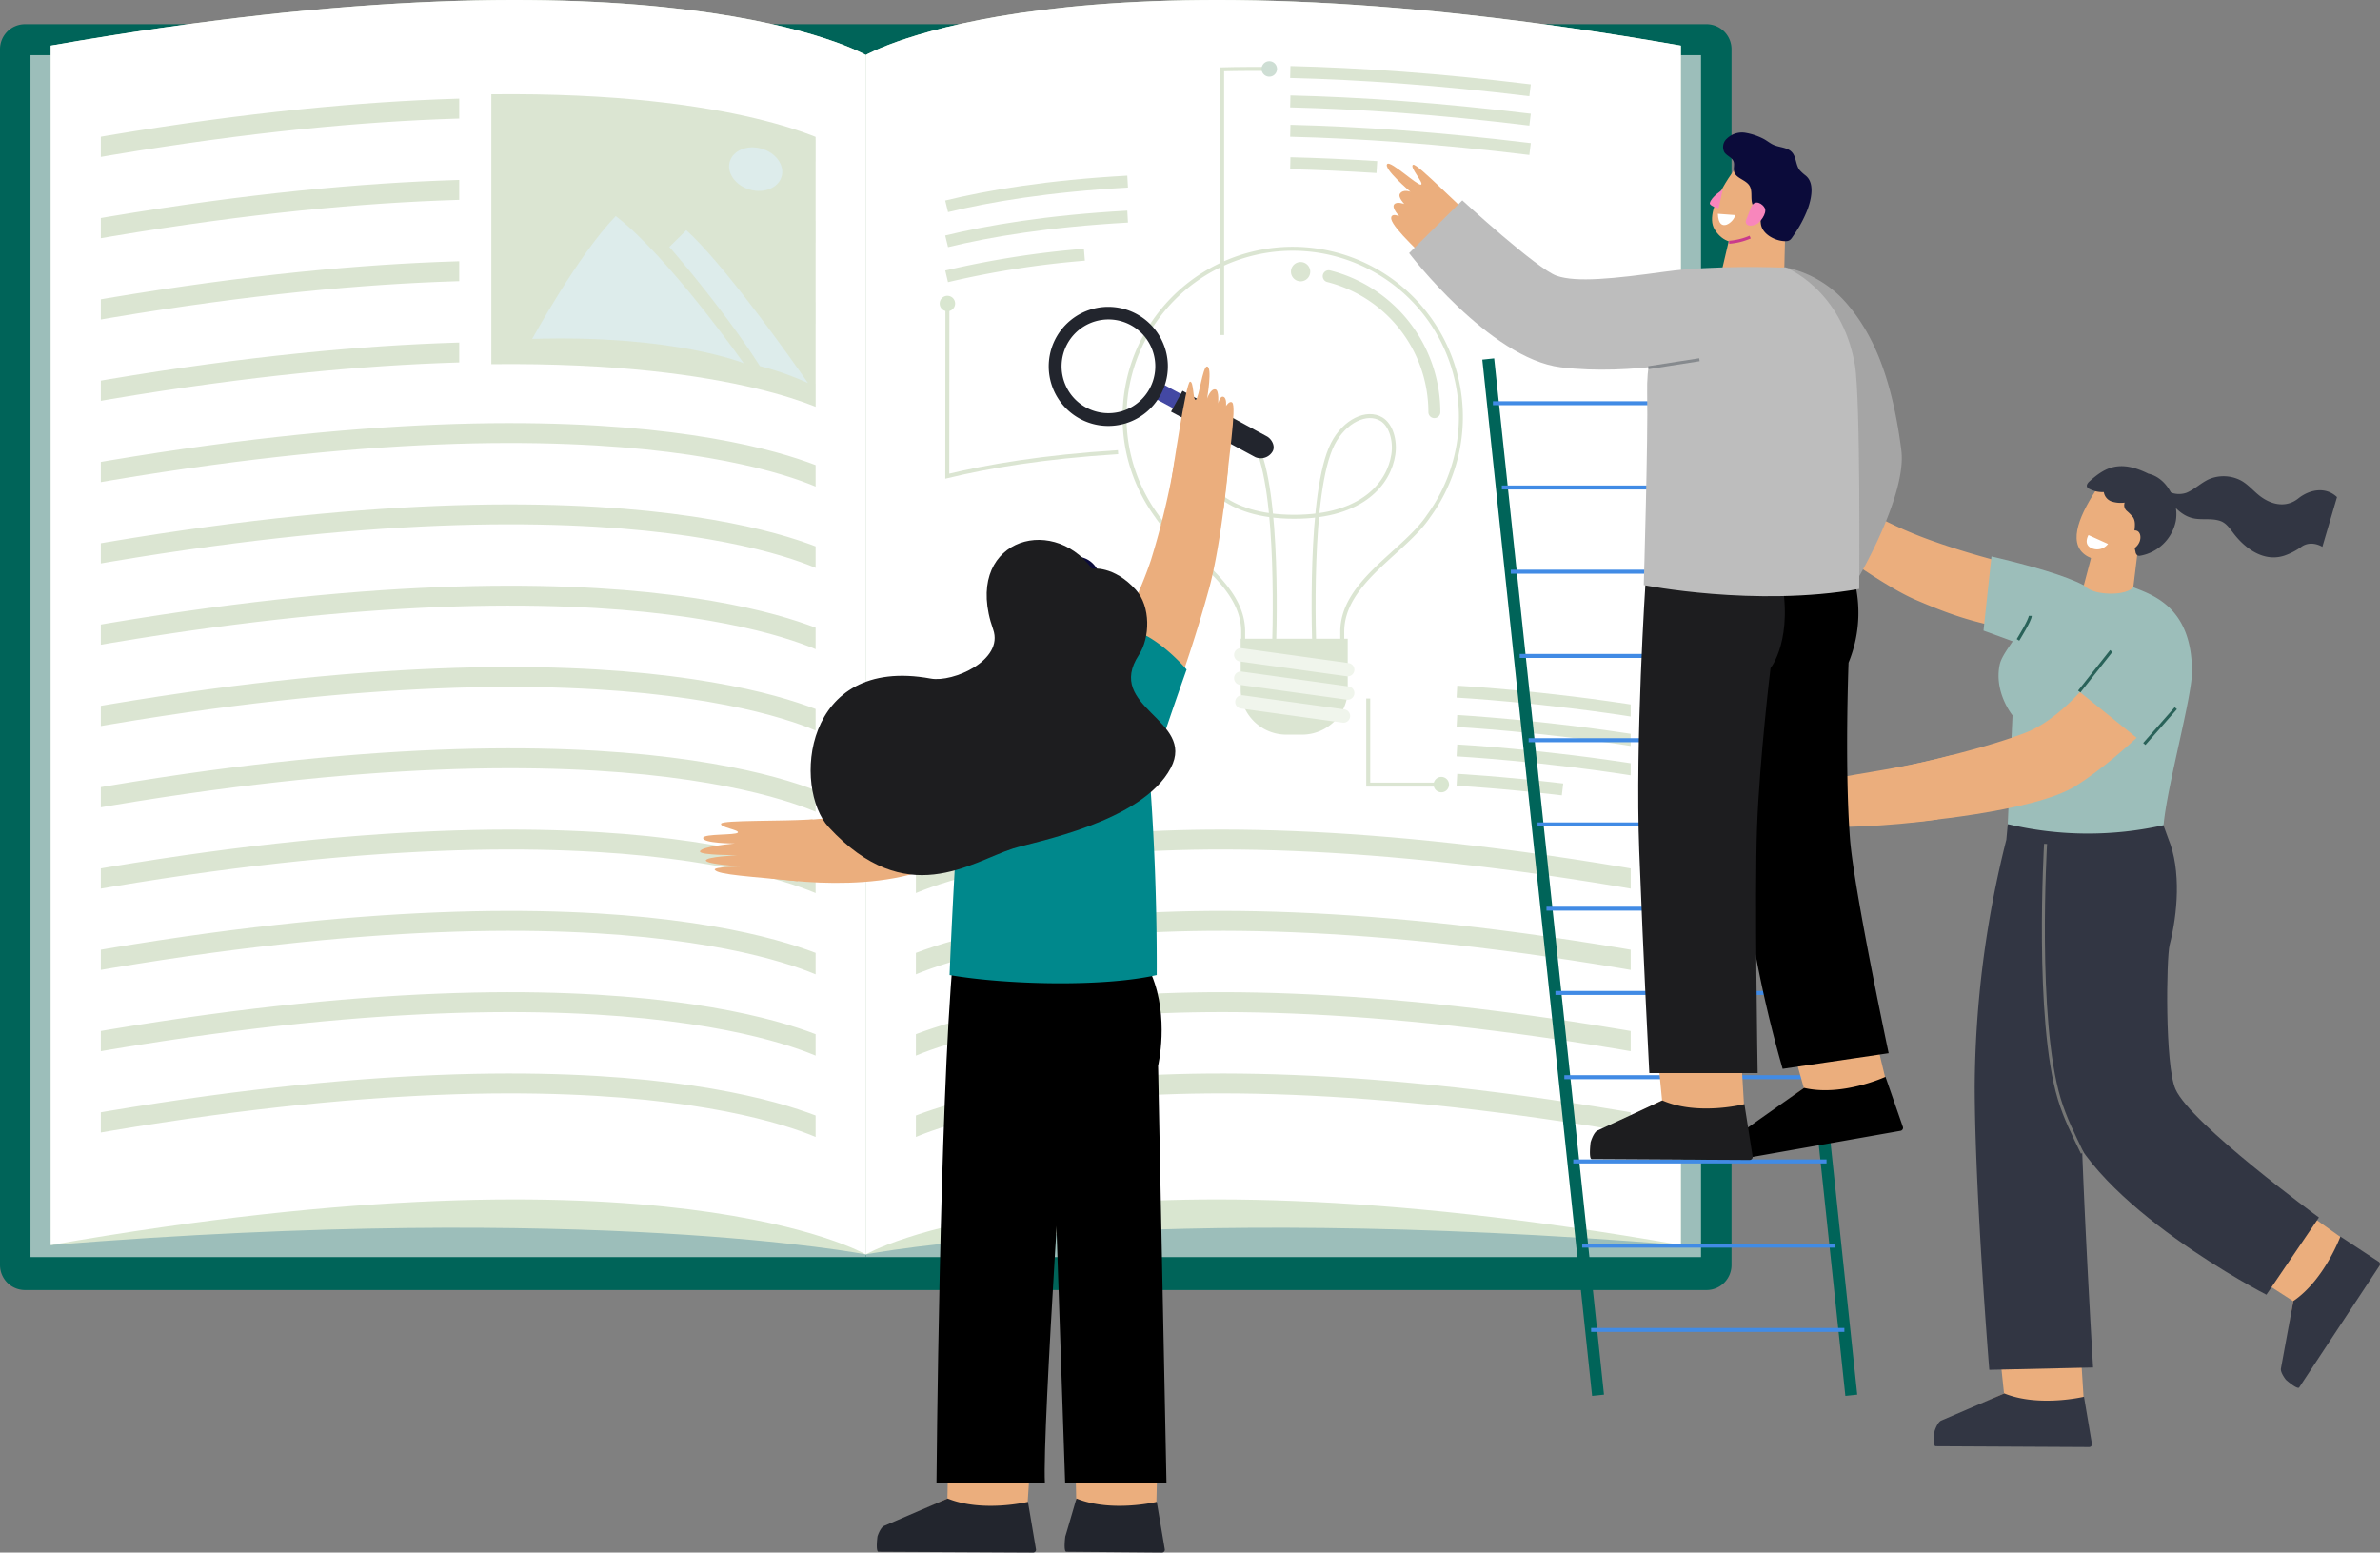 <?xml version="1.0" encoding="UTF-8"?> <svg xmlns="http://www.w3.org/2000/svg" xmlns:xlink="http://www.w3.org/1999/xlink" id="Group_8367" data-name="Group 8367" width="597.902" height="389.956" viewBox="0 0 597.902 389.956"><rect x="0" y="0" width="597.902" height="389.956" fill="#808080" stroke="none"/><defs><clipPath id="clip-path"><rect id="Rectangle_2920" data-name="Rectangle 2920" width="597.902" height="389.956" fill="none"></rect></clipPath><clipPath id="clip-path-3"><rect id="Rectangle_2916" data-name="Rectangle 2916" width="179.564" height="272.654" fill="#f0f5ec"></rect></clipPath><clipPath id="clip-path-4"><rect id="Rectangle_2913" data-name="Rectangle 2913" width="53.143" height="36.96" fill="none"></rect></clipPath><clipPath id="clip-path-5"><rect id="Rectangle_2914" data-name="Rectangle 2914" width="34.844" height="38.387" fill="none"></rect></clipPath><clipPath id="clip-path-6"><rect id="Rectangle_2915" data-name="Rectangle 2915" width="13.367" height="10.951" fill="none"></rect></clipPath><clipPath id="clip-path-7"><rect id="Rectangle_2917" data-name="Rectangle 2917" width="179.564" height="282.225" fill="none"></rect></clipPath></defs><g id="Group_8366" data-name="Group 8366" clip-path="url(#clip-path)"><g id="Group_8350" data-name="Group 8350"><g id="Group_8349" data-name="Group 8349" clip-path="url(#clip-path)"><path id="Path_11596" data-name="Path 11596" d="M428.708,323.092H6.285A6.283,6.283,0,0,1,0,316.808V11.423A6.283,6.283,0,0,1,6.285,5.139H428.708a6.283,6.283,0,0,1,6.284,6.284V316.808a6.283,6.283,0,0,1-6.284,6.284" transform="translate(0 0.936)" fill="#006459"></path><rect id="Rectangle_2909" data-name="Rectangle 2909" width="209.832" height="301.893" transform="translate(7.663 13.859)" fill="#9cbeba"></rect><rect id="Rectangle_2910" data-name="Rectangle 2910" width="209.832" height="301.893" transform="translate(217.496 13.859)" fill="#9cbeba"></rect><path id="Path_11597" data-name="Path 11597" d="M10.793,11.457V312.72c136.306-11,204.763,2.357,204.763,2.357V13.816S164.994-15.633,10.793,11.457" transform="translate(1.967 0)" fill="#d9e6d0"></path><path id="Path_11598" data-name="Path 11598" d="M10.771,11.457V312.72c154.2-27.09,204.762,2.357,204.762,2.357V13.816S164.971-15.633,10.771,11.457" transform="translate(1.963 0)" fill="#fff"></path><path id="Path_11599" data-name="Path 11599" d="M388.734,11.457V312.72c-136.306-11-204.762,2.357-204.762,2.357V13.816s50.56-29.448,204.762-2.359" transform="translate(33.524 0)" fill="#d9e6d0"></path><path id="Path_11600" data-name="Path 11600" d="M388.734,11.457V312.72c-154.2-27.09-204.762,2.357-204.762,2.357V13.816s50.56-29.448,204.762-2.359" transform="translate(33.524 0)" fill="#fff"></path></g></g><g id="Group_8361" data-name="Group 8361" transform="translate(25.333 18.272)"><g id="Group_8360" data-name="Group 8360" clip-path="url(#clip-path-3)"><path id="Path_11601" data-name="Path 11601" d="M205.919,35.61S159.462,8.553,17.778,33.444" transform="translate(-22.093 -14.097)" fill="none" stroke="#dbe5d2" stroke-linejoin="round" stroke-width="5"></path><path id="Path_11602" data-name="Path 11602" d="M205.919,52.883S159.462,25.826,17.778,50.717" transform="translate(-22.093 -10.949)" fill="none" stroke="#dbe5d2" stroke-linejoin="round" stroke-width="5"></path><path id="Path_11603" data-name="Path 11603" d="M205.919,70.155S159.462,43.1,17.778,67.989" transform="translate(-22.093 -7.802)" fill="none" stroke="#dbe5d2" stroke-linejoin="round" stroke-width="5"></path><path id="Path_11604" data-name="Path 11604" d="M205.919,87.428S159.462,60.371,17.778,85.262" transform="translate(-22.093 -4.654)" fill="none" stroke="#dbe5d2" stroke-linejoin="round" stroke-width="5"></path><path id="Path_11605" data-name="Path 11605" d="M205.919,104.7s-46.457-27.056-188.141-2.166" transform="translate(-22.093 -1.506)" fill="none" stroke="#dbe5d2" stroke-linejoin="round" stroke-width="5"></path><path id="Path_11606" data-name="Path 11606" d="M205.919,121.974s-46.457-27.056-188.141-2.166" transform="translate(-22.093 1.641)" fill="none" stroke="#dbe5d2" stroke-linejoin="round" stroke-width="5"></path><path id="Path_11607" data-name="Path 11607" d="M205.919,139.247s-46.457-27.056-188.141-2.166" transform="translate(-22.093 4.789)" fill="none" stroke="#dbe5d2" stroke-linejoin="round" stroke-width="5"></path><path id="Path_11608" data-name="Path 11608" d="M205.919,156.52s-46.457-27.056-188.141-2.166" transform="translate(-22.093 7.936)" fill="none" stroke="#dbe5d2" stroke-linejoin="round" stroke-width="5"></path><path id="Path_11609" data-name="Path 11609" d="M205.919,173.792s-46.457-27.056-188.141-2.165" transform="translate(-22.093 11.084)" fill="none" stroke="#dbe5d2" stroke-linejoin="round" stroke-width="5"></path><path id="Path_11610" data-name="Path 11610" d="M205.919,191.066S159.462,164.008,17.778,188.9" transform="translate(-22.093 14.231)" fill="none" stroke="#dbe5d2" stroke-linejoin="round" stroke-width="5"></path><path id="Path_11611" data-name="Path 11611" d="M205.919,208.337s-46.457-27.056-188.141-2.165" transform="translate(-22.093 17.379)" fill="none" stroke="#dbe5d2" stroke-linejoin="round" stroke-width="5"></path><path id="Path_11612" data-name="Path 11612" d="M205.919,225.609s-46.457-27.056-188.141-2.165" transform="translate(-22.093 20.526)" fill="none" stroke="#dbe5d2" stroke-linejoin="round" stroke-width="5"></path><path id="Path_11613" data-name="Path 11613" d="M205.919,242.884s-46.457-27.058-188.141-2.166" transform="translate(-22.093 23.674)" fill="none" stroke="#dbe5d2" stroke-linejoin="round" stroke-width="5"></path><rect id="Rectangle_2912" data-name="Rectangle 2912" width="95.095" height="85.612" transform="translate(90.037)" fill="#fff"></rect><path id="Path_11614" data-name="Path 11614" d="M104.409,20.035V87.828c62.756-.683,85.723,12.652,85.723,12.652V32.687s-22.967-13.336-85.723-12.652" transform="translate(-6.307 -14.626)" fill="#dbe5d2"></path><g id="Group_8353" data-name="Group 8353" transform="translate(108.358 36)" opacity="0.55" style="mix-blend-mode: screen;isolation: isolate"><g id="Group_8352" data-name="Group 8352"><g id="Group_8351" data-name="Group 8351" clip-path="url(#clip-path-4)"><path id="Path_11615" data-name="Path 11615" d="M113.084,76.764s11.633-21.259,21-30.857c13.319,10.229,32.142,36.96,32.142,36.96s-17.544-7.2-53.143-6.1" transform="translate(-113.084 -45.907)" fill="#def2ff"></path></g></g></g><g id="Group_8356" data-name="Group 8356" transform="translate(142.818 39.56)" opacity="0.55" style="mix-blend-mode: screen;isolation: isolate"><g id="Group_8355" data-name="Group 8355"><g id="Group_8354" data-name="Group 8354" clip-path="url(#clip-path-5)"><path id="Path_11616" data-name="Path 11616" d="M164.973,83.035a73.369,73.369,0,0,1,12.1,4.27s-20.014-28.936-30.582-38.386l-4.262,4.187s13.557,15.478,22.741,29.928" transform="translate(-142.232 -48.918)" fill="#def2ff"></path></g></g></g><g id="Group_8359" data-name="Group 8359" transform="translate(157.83 18.736)" opacity="0.55" style="mix-blend-mode: screen;isolation: isolate"><g id="Group_8358" data-name="Group 8358"><g id="Group_8357" data-name="Group 8357" clip-path="url(#clip-path-6)"><path id="Path_11617" data-name="Path 11617" d="M168.136,38.624c-.805,2.847-4.378,4.328-7.979,3.31s-5.87-4.151-5.065-7,4.377-4.328,7.979-3.309,5.87,4.151,5.065,7" transform="translate(-154.93 -31.304)" fill="#def2ff"></path></g></g></g></g></g><g id="Group_8363" data-name="Group 8363" transform="translate(230.095 8.702)"><g id="Group_8362" data-name="Group 8362" clip-path="url(#clip-path-7)"><path id="Path_11618" data-name="Path 11618" d="M191.023,191.066s46.458-27.058,188.142-2.166" transform="translate(-195.286 23.802)" fill="none" stroke="#dbe5d2" stroke-linejoin="round" stroke-width="5"></path><path id="Path_11619" data-name="Path 11619" d="M191.023,208.337s46.458-27.056,188.142-2.165" transform="translate(-195.286 26.949)" fill="none" stroke="#dbe5d2" stroke-linejoin="round" stroke-width="5"></path><path id="Path_11620" data-name="Path 11620" d="M191.023,225.609s46.458-27.056,188.142-2.165" transform="translate(-195.286 30.097)" fill="none" stroke="#dbe5d2" stroke-linejoin="round" stroke-width="5"></path><path id="Path_11621" data-name="Path 11621" d="M191.023,242.884s46.458-27.058,188.142-2.166" transform="translate(-195.286 33.244)" fill="none" stroke="#dbe5d2" stroke-linejoin="round" stroke-width="5"></path><path id="Path_11622" data-name="Path 11622" d="M238.961,95.1a42.248,42.248,0,1,1,76.394,24.878c-6.029,9.087-21.7,16.588-21.7,29.041v7.02a2.538,2.538,0,0,1-2.539,2.539H271.3a2.538,2.538,0,0,1-2.538-2.539v-7.02c0-12.454-15.669-19.955-21.7-29.041h0a42.049,42.049,0,0,1-8.1-24.878" transform="translate(-186.551 0.929)" fill="#fff"></path><path id="Path_11623" data-name="Path 11623" d="M238.961,95.1a42.248,42.248,0,1,1,76.394,24.878c-6.029,9.087-21.7,16.588-21.7,29.041v7.02a2.538,2.538,0,0,1-2.539,2.539H271.3a2.538,2.538,0,0,1-2.538-2.539v-7.02c0-12.454-15.669-19.955-21.7-29.041h0A42.049,42.049,0,0,1,238.961,95.1Z" transform="translate(-186.551 0.929)" fill="none" stroke="#dbe5d2" stroke-miterlimit="10" stroke-width="1"></path><path id="Path_11624" data-name="Path 11624" d="M284.042,150.17c-.249-5.819-1.565-42.89,4.523-54.787,2.985-5.831,8.579-8.387,12.216-6.211,2.42,1.446,3.536,5.341,3,8.89-1.051,7-7.479,15.627-24.913,15.627s-23.861-8.63-24.912-15.627c-.533-3.549.583-7.444,3-8.89,3.638-2.175,9.232.381,12.217,6.211,6.088,11.9,4.773,48.968,4.523,54.787" transform="translate(-183.841 7.407)" fill="none" stroke="#dbe5d2" stroke-miterlimit="10" stroke-width="1"></path><path id="Path_11625" data-name="Path 11625" d="M282.345,58.685A35.23,35.23,0,0,1,308.89,92.824" transform="translate(-178.645 1.992)" fill="none" stroke="#dbe5d2" stroke-linecap="round" stroke-miterlimit="10" stroke-width="3"></path><path id="Path_11626" data-name="Path 11626" d="M274.323,58.093a2.424,2.424,0,1,0,2.425-2.424,2.424,2.424,0,0,0-2.425,2.424" transform="translate(-180.107 1.442)" fill="#dbe5d2"></path><path id="Path_11627" data-name="Path 11627" d="M290.53,135.705H263.638v12.817a11.021,11.021,0,0,0,1.718,5.909,11.555,11.555,0,0,0,9.757,5.364h3.943a11.557,11.557,0,0,0,9.757-5.364,11.021,11.021,0,0,0,1.718-5.909Z" transform="translate(-182.054 16.027)" fill="#dbe5d2"></path><path id="Path_11628" data-name="Path 11628" d="M290.79,144.791a1.547,1.547,0,0,1-.232-.017l-26.891-3.726a1.678,1.678,0,0,1,.46-3.324l26.891,3.728a1.678,1.678,0,0,1-.228,3.34" transform="translate(-182.312 16.391)" fill="#f0f5ec"></path><path id="Path_11629" data-name="Path 11629" d="M290.79,149.753a1.722,1.722,0,0,1-.232-.017l-26.891-3.726a1.678,1.678,0,0,1,.46-3.324l26.891,3.728a1.678,1.678,0,0,1-.228,3.34" transform="translate(-182.312 17.296)" fill="#f0f5ec"></path><path id="Path_11630" data-name="Path 11630" d="M289.666,154.6a1.554,1.554,0,0,1-.232-.018l-25.49-3.531a1.678,1.678,0,1,1,.461-3.324l25.489,3.532a1.678,1.678,0,0,1-.228,3.341" transform="translate(-182.262 18.215)" fill="#f0f5ec"></path><path id="Path_11631" data-name="Path 11631" d="M259.7,81.485V14.739s4.335-.141,11.844-.092" transform="translate(-182.77 -6.035)" fill="none" stroke="#dbe5d2" stroke-miterlimit="10" stroke-width="1"></path><path id="Path_11632" data-name="Path 11632" d="M274.185,21.542c17.361.415,37.351,1.8,60.24,4.587" transform="translate(-180.132 -4.777)" fill="none" stroke="#dbe5d2" stroke-linejoin="round" stroke-width="3"></path><path id="Path_11633" data-name="Path 11633" d="M274.185,27.785c17.361.415,37.351,1.8,60.24,4.587" transform="translate(-180.132 -3.639)" fill="none" stroke="#dbe5d2" stroke-linejoin="round" stroke-width="3"></path><path id="Path_11634" data-name="Path 11634" d="M274.185,15.3c17.361.415,37.351,1.8,60.24,4.587" transform="translate(-180.132 -5.914)" fill="none" stroke="#dbe5d2" stroke-linejoin="round" stroke-width="3"></path><path id="Path_11635" data-name="Path 11635" d="M274.185,34.677q10.253.245,21.747.967" transform="translate(-180.132 -2.383)" fill="none" stroke="#dbe5d2" stroke-linejoin="round" stroke-width="3"></path><path id="Path_11636" data-name="Path 11636" d="M271.958,14.943a1.937,1.937,0,1,1-1.938-1.936,1.938,1.938,0,0,1,1.938,1.936" transform="translate(-181.244 -6.332)" fill="#ceded4"></path><path id="Path_11637" data-name="Path 11637" d="M201.328,64.488l-.033,43.363c10.022-2.437,24.071-4.851,42.9-6.028" transform="translate(-193.414 3.049)" fill="none" stroke="#dbe5d2" stroke-miterlimit="10" stroke-width="1"></path><path id="Path_11638" data-name="Path 11638" d="M201.156,44.792c10.454-2.552,25.324-5.088,45.472-6.21" transform="translate(-193.44 -1.672)" fill="none" stroke="#dbe5d2" stroke-linejoin="round" stroke-width="3"></path><path id="Path_11639" data-name="Path 11639" d="M201.156,52.229c10.454-2.552,25.324-5.088,45.472-6.21" transform="translate(-193.44 -0.317)" fill="none" stroke="#dbe5d2" stroke-linejoin="round" stroke-width="3"></path><path id="Path_11640" data-name="Path 11640" d="M201.156,59.547a232.829,232.829,0,0,1,34.61-5.432" transform="translate(-193.44 1.159)" fill="none" stroke="#dbe5d2" stroke-linejoin="round" stroke-width="3"></path><path id="Path_11641" data-name="Path 11641" d="M203.559,64.787a1.937,1.937,0,1,1-1.938-1.938,1.936,1.936,0,0,1,1.938,1.938" transform="translate(-193.708 2.75)" fill="#d9e6d0"></path><path id="Path_11642" data-name="Path 11642" d="M290.746,148.4v21.628h18.36" transform="translate(-177.114 18.34)" fill="none" stroke="#dbe5d2" stroke-miterlimit="10" stroke-width="1"></path><path id="Path_11643" data-name="Path 11643" d="M309.589,146.945s21.664,1.157,46.972,5.256" transform="translate(-173.68 18.075)" fill="none" stroke="#dbe5d2" stroke-linejoin="round" stroke-width="3"></path><path id="Path_11644" data-name="Path 11644" d="M309.589,153.188s21.664,1.159,46.972,5.257" transform="translate(-173.68 19.212)" fill="none" stroke="#dbe5d2" stroke-linejoin="round" stroke-width="3"></path><path id="Path_11645" data-name="Path 11645" d="M309.589,159.431s21.664,1.159,46.972,5.257" transform="translate(-173.68 20.35)" fill="none" stroke="#dbe5d2" stroke-linejoin="round" stroke-width="3"></path><path id="Path_11646" data-name="Path 11646" d="M309.589,165.674s11.024.59,26.532,2.415" transform="translate(-173.68 21.488)" fill="none" stroke="#dbe5d2" stroke-linejoin="round" stroke-width="3"></path><path id="Path_11647" data-name="Path 11647" d="M308.512,166.994a1.936,1.936,0,1,1-1.938-1.938,1.937,1.937,0,0,1,1.938,1.938" transform="translate(-174.582 21.375)" fill="#d9e6d0"></path></g></g><g id="Group_8365" data-name="Group 8365"><g id="Group_8364" data-name="Group 8364" clip-path="url(#clip-path)"><path id="Path_11648" data-name="Path 11648" d="M439.3,140.308c-11.717-3.279-14.517-2.977-27.949-8.805-9.927-4.309-28.877-18.95-28.877-18.95l9.224-7.929a105.748,105.748,0,0,0,24.846,12.439c9.753,3.446,19.566,5.761,19.566,5.761" transform="translate(69.697 19.065)" fill="#ebae7d"></path><path id="Path_11649" data-name="Path 11649" d="M403.7,112.688c-4.945-3.369-19.983-13.332-20.711-12.912s1.364,2.246.7,2.479-5.851-3.733-6.467-3.121c-.832.832,4.7,4.611,4.7,4.611s-6.268-3.836-6.781-2.906c-.364.66,4.286,3.807,5.911,5.233-1.959-1.321-5.385-3.086-5.749-2.393s2.758,2.9,5.059,4.718c-1.542-1-4.445-2.675-4.812-2.052s4.708,4.709,11.557,9.7" transform="translate(68.356 18.053)" fill="#f886bc"></path><path id="Path_11650" data-name="Path 11650" d="M451.149,130.327s1.551-1.634-4.453-4.854c-4.424-2.374-13.484-4.981-23.2-7.249l-2.006,18.628,15.2,5.552" transform="translate(76.806 21.543)" fill="#9cbeba"></path><path id="Path_11651" data-name="Path 11651" d="M446.453,272.577l1.848,29.337.239,8.835-34.64-.176a1.531,1.531,0,0,1-.533-2.964l14.937-6.87-3.213-30.475" transform="translate(75.146 49.249)" fill="#ebae7d"></path><path id="Path_11652" data-name="Path 11652" d="M411.121,305.5c.354-1.109,1-2.355,1.659-2.636l15.841-6.823c8.731,3.538,20.032.833,20.032.833l2.016,11.926a.714.714,0,0,1-.718.712l-38.564-.2c-.777,0-.277-3.78-.265-3.815" transform="translate(74.886 53.947)" fill="#323643"></path><path id="Path_11653" data-name="Path 11653" d="M427.925,175.569l-.358,3.917a258.525,258.525,0,0,0-7.947,61.983c.044,26.839,3.667,71.176,3.667,71.176l26.072-.585s-3.558-59.155-3.054-73.518,4.121-39.995,4.121-39.995,10.788-9.656,6.143-26.133" transform="translate(76.466 31.418)" fill="#323643"></path><path id="Path_11655" data-name="Path 11655" d="M479.038,248.28,503.4,265.6l6.325,5.533L491.5,299.02a1.531,1.531,0,0,1-2.762-1.2l2.582-16.239-26.07-16.817" transform="translate(84.781 45.243)" fill="#ebae7d"></path><path id="Path_11656" data-name="Path 11656" d="M485.966,298.711c-.726-.91-1.4-2.142-1.273-2.843l3.121-16.963c7.792-5.3,11.819-16.2,11.819-16.2l9.635,6.349a.714.714,0,0,1,.192.992l-20.173,30.561c-.435.642-3.3-1.869-3.32-1.9" transform="translate(88.321 47.872)" fill="#323643"></path><path id="Path_11657" data-name="Path 11657" d="M434.862,176.507s-2.688,49.307,4.163,71.033c7.382,23.4,51.19,45.808,51.19,45.808l13.2-19.4s-32.19-23.522-36.038-32.223c-2.685-6.072-2.3-33.021-1.465-36.267,1.972-7.68,2.964-18.7-.339-26.662l-1.458-4.01" transform="translate(79.148 31.851)" fill="#323643"></path><path id="Path_11658" data-name="Path 11658" d="M434.763,179.289s-2.583,44.089,3.437,64.048c1.5,4.971,3.585,8.972,5.787,13.612" transform="translate(79.125 32.671)" fill="none" stroke="#757675" stroke-miterlimit="10" stroke-width="0.75"></path><path id="Path_11660" data-name="Path 11660" d="M434.512,128.859c-5.2,8.714-8.912,12.5-9.533,15.4-1.5,7,3.22,12.756,3.22,12.756L427,184.327a86.622,86.622,0,0,0,39.14.272c.883-9.85,7.131-32.116,7.138-38.491.018-16.074-9.593-19.243-14.742-21.258l-12.425-.5Z" transform="translate(77.388 22.661)" fill="#9cbeba"></path><path id="Path_11661" data-name="Path 11661" d="M473.324,149.922s-12.208,13.8-25.01,21.928c-10.544,6.7-42.639,9.266-42.639,9.266l-3.946-13.43s20.779-4.179,33.676-9.072c11.177-4.243,20.5-18.55,20.5-18.55" transform="translate(73.205 25.523)" fill="#ebae7d"></path><path id="Path_11662" data-name="Path 11662" d="M420.485,160.4c-12.873,3.637-30.173,5.43-30.491,6.346s2.886.928,2.486,1.631-7.929,1.166-8,2.166c-.1,1.356,7.585.469,7.585.469s-8.367,1.389-8.111,2.59c.181.85,6.615.082,9.111.1-2.707.326-7.032,1.377-6.825,2.257s4.6.441,7.979.292c-2.1.291-5.9,1.025-5.747,1.847s16.5.268,28.332-1.506" transform="translate(69.965 29.229)" fill="#ebae7d"></path><path id="Path_11663" data-name="Path 11663" d="M468.486,149.387l-10.313,12.54-16.341-13.17,9.422-11.909" transform="translate(80.513 24.937)" fill="#9cbeba"></path><line id="Line_210" data-name="Line 210" y1="10.169" x2="8.046" transform="translate(522.346 163.524)" fill="none" stroke="#296259" stroke-miterlimit="10" stroke-width="0.75"></line><line id="Line_211" data-name="Line 211" y1="8.986" x2="7.922" transform="translate(538.687 177.878)" fill="none" stroke="#296259" stroke-miterlimit="10" stroke-width="0.75"></line><path id="Path_11664" data-name="Path 11664" d="M428.814,136.876s3.093-4.97,3.093-6.027" transform="translate(78.141 23.844)" fill="none" stroke="#296259" stroke-miterlimit="10" stroke-width="0.75"></path><path id="Path_11665" data-name="Path 11665" d="M459.82,104.2a5.722,5.722,0,0,0,5.675,1.128c2.011-.831,3.64-2.478,5.638-3.4a9.449,9.449,0,0,1,7.976.281c2,1.068,3.421,2.969,5.281,4.264,2.911,2.026,6.36,2.545,9.2.275,2.764-2.21,6.844-3.074,9.718-.327l-3.674,12.49s-2.738-1.775-5.259-.018a16.686,16.686,0,0,1-4.236,2.207c-5.04,1.685-9.682-1.546-12.7-5.425-.969-1.246-1.88-2.694-3.362-3.233-2.036-.74-4.205-.305-6.3-.593-3.213-.443-5.247-2.785-7.108-5.215" transform="translate(83.791 18.438)" fill="#323643"></path><path id="Path_11668" data-name="Path 11668" d="M445.222,117.246l-2.412,9.133s1.454,1.98,6.45,2.088c4.755.1,5.975-1.591,5.975-1.591l1.656-13.625" transform="translate(80.691 20.637)" fill="#ebae7d"></path><path id="Path_11669" data-name="Path 11669" d="M446.207,104.2c-4.812,7.4-7.2,14.083-2.046,16.837,5.43,2.9,11.991,1.1,13.838-5.891,1.941-7.344-8.621-14.969-11.792-10.946" transform="translate(80.411 18.785)" fill="#ebae7d"></path><path id="Path_11670" data-name="Path 11670" d="M465.793,112.813c.841-4.628-1.959-10.787-6.883-11.883-7.383-3.689-11.076-1.4-14.809,1.932-.415.372-.842.947-.572,1.436a1.2,1.2,0,0,0,.53.44,7.156,7.156,0,0,0,3.655.807,2.946,2.946,0,0,0,2,2.368,7.554,7.554,0,0,0,3.236.274,1.91,1.91,0,0,0,.54,2.094,11.452,11.452,0,0,1,1.6,1.655c.669,1.1.394,2.495.265,3.774a14.72,14.72,0,0,0,.324,4.873,1.248,1.248,0,0,0,.541.9,1.209,1.209,0,0,0,.711.034,11.056,11.056,0,0,0,8.862-8.7" transform="translate(80.807 18.048)" fill="#323643"></path><path id="Path_11672" data-name="Path 11672" d="M454.92,112.6a0,0,0,0,0,0-.007,0,0,0,1,0,0,.007" transform="translate(82.897 20.517)" fill="#ff855a"></path><path id="Path_11673" data-name="Path 11673" d="M443.869,113.682l4.909,2.221a3.424,3.424,0,0,1-4.365.951c-1.862-1-.544-3.172-.544-3.172" transform="translate(80.802 20.716)" fill="#fff"></path><path id="Path_11674" data-name="Path 11674" d="M452.7,113.445a1.548,1.548,0,0,1,1.416-.752c1.436.038,1.639,1.9,1.029,3.084a3.668,3.668,0,0,1-1.65,1.659c-1.01.534-2.009.365-2.153-.807" transform="translate(82.245 20.536)" fill="#ebae7d"></path><path id="Path_11690" data-name="Path 11690" d="M106.852,132.762l-5.575,1.417a3.656,3.656,0,0,0,4.411,1.815c2.146-.7,1.164-3.232,1.164-3.232" transform="translate(18.455 24.193)" fill="#fff"></path><line id="Line_222" data-name="Line 222" x2="27.584" y2="260.284" transform="translate(373.876 90.171)" fill="none" stroke="#006459" stroke-linejoin="round" stroke-width="3"></line><line id="Line_223" data-name="Line 223" x2="27.585" y2="260.284" transform="translate(437.499 90.171)" fill="none" stroke="#006459" stroke-linejoin="round" stroke-width="3"></line><line id="Line_224" data-name="Line 224" x2="63.624" transform="translate(375.053 101.276)" fill="none" stroke="#418be5" stroke-linejoin="round" stroke-width="1"></line><line id="Line_225" data-name="Line 225" x2="63.624" transform="translate(377.295 122.437)" fill="none" stroke="#418be5" stroke-linejoin="round" stroke-width="1"></line><line id="Line_226" data-name="Line 226" x2="63.624" transform="translate(379.538 143.598)" fill="none" stroke="#418be5" stroke-linejoin="round" stroke-width="1"></line><line id="Line_227" data-name="Line 227" x2="63.624" transform="translate(381.78 164.758)" fill="none" stroke="#418be5" stroke-linejoin="round" stroke-width="1"></line><line id="Line_228" data-name="Line 228" x2="63.623" transform="translate(384.023 185.919)" fill="none" stroke="#418be5" stroke-linejoin="round" stroke-width="1"></line><line id="Line_229" data-name="Line 229" x2="63.624" transform="translate(386.265 207.079)" fill="none" stroke="#418be5" stroke-linejoin="round" stroke-width="1"></line><line id="Line_230" data-name="Line 230" x2="63.624" transform="translate(388.507 228.24)" fill="none" stroke="#418be5" stroke-linejoin="round" stroke-width="1"></line><line id="Line_231" data-name="Line 231" x2="63.624" transform="translate(390.751 249.401)" fill="none" stroke="#418be5" stroke-linejoin="round" stroke-width="1"></line><line id="Line_232" data-name="Line 232" x2="63.624" transform="translate(392.993 270.561)" fill="none" stroke="#418be5" stroke-linejoin="round" stroke-width="1"></line><line id="Line_233" data-name="Line 233" x2="63.623" transform="translate(395.236 291.723)" fill="none" stroke="#418be5" stroke-linejoin="round" stroke-width="1"></line><line id="Line_234" data-name="Line 234" x2="63.624" transform="translate(397.478 312.882)" fill="none" stroke="#418be5" stroke-linejoin="round" stroke-width="1"></line><line id="Line_235" data-name="Line 235" x2="63.624" transform="translate(399.72 334.044)" fill="none" stroke="#418be5" stroke-linejoin="round" stroke-width="1"></line><path id="Path_11693" data-name="Path 11693" d="M381.942,44.275,381.5,62.9s-9.293,5.974-15.631-2.943l2.12-9.051Z" transform="translate(66.67 8.068)" fill="#ebae7d"></path><path id="Path_11694" data-name="Path 11694" d="M370.725,34.576s-9.363,11.489-6.317,16.663c1.583,2.69,4.443,4.219,7.655,2.759,2.382-1.083,12.274-8.609,11.583-10.608-2.64-7.644-12.922-8.815-12.922-8.815" transform="translate(66.293 6.301)" fill="#ebae7d"></path><path id="Path_11695" data-name="Path 11695" d="M366.6,40.254s-2.919,1.843-3.271,3.417c-.155.7,2.207,1.337,2.207,1.337" transform="translate(66.207 7.335)" fill="#f886bc"></path><path id="Path_11696" data-name="Path 11696" d="M365.042,45.418l4.341.323c-.151,1.64-4.171,4.913-4.341-.323" transform="translate(66.52 8.276)" fill="#fff"></path><path id="Path_11697" data-name="Path 11697" d="M386.925,38.991a11.107,11.107,0,0,1-1.532-1.393c-1.049-1.356-.81-3.378-2.03-4.6-1.138-1.138-3.024-1.083-4.517-1.74-.909-.4-1.665-1.064-2.543-1.524a15.671,15.671,0,0,0-4.751-1.549,5.46,5.46,0,0,0-4.424,1.474,2.837,2.837,0,0,0-.636,3.477c.611.883,1.889,1.277,2.289,2.26.337.828-.086,1.766.151,2.622.448,1.61,2.8,1.973,3.77,3.368s.257,3.3.862,4.866c.434,1.121,1.51,1.965,1.857,3.112.223.744.119,1.543.342,2.285.7,2.33,3.739,3.8,6.062,3.795,1.156,0,1.415-.52,2.03-1.435a30.937,30.937,0,0,0,3.529-6.558c.818-2.236,1.793-6.109-.111-8.13-.111-.117-.226-.227-.348-.333" transform="translate(66.717 5.131)" fill="#0b0b3a"></path><path id="Path_11698" data-name="Path 11698" d="M372.274,44.273c.958-2.341,3.023-.833,3.485.166.617,1.332-1.286,3.678-2.072,4.017-1.592.687-2.775.435-2.73-.779" transform="translate(67.598 7.842)" fill="#f886bc"></path><path id="Path_11699" data-name="Path 11699" d="M367.421,51.668a16.328,16.328,0,0,0,5.3-1.3" transform="translate(66.954 9.179)" fill="none" stroke="#c93a8c" stroke-miterlimit="10" stroke-width="0.75"></path><path id="Path_11700" data-name="Path 11700" d="M398.384,202.3l7.655,31.7,1.98,9.6-35.119,6.2a1.641,1.641,0,0,1-1.847-1.4,1.7,1.7,0,0,1,.721-1.737L385.552,236.4l-9.262-32.687" transform="translate(67.61 36.864)" fill="#ebae7d"></path><path id="Path_11701" data-name="Path 11701" d="M369.945,245.119c.139-1.277.553-2.758,1.16-3.186l14.7-10.372c9.541,2.253,20.456-2.784,20.456-2.784l4.392,12.651a.766.766,0,0,1-.588.908l-39.1,6.9c-.786.139-1.025-4.075-1.02-4.115" transform="translate(67.414 41.689)"></path><path id="Path_11702" data-name="Path 11702" d="M365.98,124.341s1.867,36.742,4.313,64.256a311.991,311.991,0,0,0,10.853,57.891l26.634-3.925s-8.772-41.224-9.726-54c-1.355-18.112-.349-44.1-.349-44.1a32.985,32.985,0,0,0,.467-23.855" transform="translate(66.691 21.978)"></path><path id="Path_11703" data-name="Path 11703" d="M374.4,207.753l1.9,32.558.244,9.8-35.656-.2a1.644,1.644,0,0,1-1.569-1.707,1.7,1.7,0,0,1,1.018-1.581l15.378-7.623-3.309-33.821" transform="translate(61.833 37.391)" fill="#ebae7d"></path><path id="Path_11704" data-name="Path 11704" d="M338.03,244.294c.365-1.232,1.034-2.614,1.707-2.928l16.306-7.57c8.988,3.927,20.622.924,20.622.924l2.076,13.236a.767.767,0,0,1-.74.79l-39.7-.22c-.8,0-.285-4.195-.273-4.232" transform="translate(61.566 42.604)" fill="#1d1d1f"></path><path id="Path_11705" data-name="Path 11705" d="M349.95,124.095s-2.625,39.769-1.579,67.372,2.535,55.858,2.535,55.858h27.217s-.787-44.894-.152-61.88,3.384-39.847,3.384-39.847,6.009-7.29,2.5-23.727" transform="translate(63.437 22.208)" fill="#1d1d1f"></path><path id="Path_11706" data-name="Path 11706" d="M408.71,102.789c-2.565-20.172-8.017-30.1-13.338-36.455a27.678,27.678,0,0,0-15.816-9.541l-1.2,25.291s10.422,21.287,10.373,24.108c-.119,6.678-8.519,29.793-8.519,29.793l17.927-1.629s11.975-20.5,10.568-31.568" transform="translate(68.947 10.349)" fill="#a5a5a5"></path><path id="Path_11707" data-name="Path 11707" d="M318.32,50.05c-4.514-3.419-15.965-15.473-17.023-15s2.913,4.766,1.971,4.991-7.5-5.966-8.432-5.211c-1.264,1.023,5.793,7,5.793,7s-1.795-.725-2.633.479c-.595.854,1.1,2.591,1.1,2.591s-1.986-.751-2.586.147,1.3,2.947,1.3,2.947-1.6-.8-1.972.13c-.611,1.518,4.125,6.306,12.988,14.576" transform="translate(53.699 6.335)" fill="#ebae7d"></path><path id="Path_11708" data-name="Path 11708" d="M384.853,56.793s14.09,5.315,17.463,24.4c1.5,8.49,1.1,56.421,1.1,56.383-26.151,4.62-54.122-.966-54.122-.966s1.108-36.906.855-48.172c-.6-26.913,20.9-31.108,20.9-31.108Z" transform="translate(63.651 10.349)" fill="#bdbdbd"></path><path id="Path_11710" data-name="Path 11710" d="M392.744,59.431s-16.6-.672-29.059,1.049c-12.893,1.78-22.24,2.753-27.186,1.034s-23.7-18.946-23.7-18.946L299.432,55.82S319.595,82.292,337.554,84.5s37.622-2.46,37.622-2.46" transform="translate(54.564 7.757)" fill="#bdbdbd"></path><line id="Line_236" data-name="Line 236" y1="2.003" x2="12.82" transform="translate(414.109 90.353)" fill="none" stroke="#868a8e" stroke-miterlimit="10" stroke-width="0.75"></line><path id="Path_11711" data-name="Path 11711" d="M261.362,93.818l2.49-3.32-17.322-9.34-1.9,3.628Z" transform="translate(44.577 14.789)" fill="#4348a3"></path><path id="Path_11712" data-name="Path 11712" d="M251.832,85.341A14.959,14.959,0,1,1,251.442,74a14.834,14.834,0,0,1,.39,11.343m-18.1,5.813h0a11.771,11.771,0,1,0-6.615-6.189,11.685,11.685,0,0,0,6.615,6.189" transform="translate(40.616 11.88)" fill="#22252d"></path><path id="Path_11713" data-name="Path 11713" d="M274.205,98.488h0c1.02-1.361-.011-3.33-1.3-4.024L251.722,83.033l-2.88,5.231L270.026,99.7a3.457,3.457,0,0,0,4.179-1.207" transform="translate(45.345 15.131)" fill="#22252d"></path><path id="Path_11714" data-name="Path 11714" d="M249.7,294.737l-.681,29.55.238,8.9-20.06-.177a1.542,1.542,0,0,1-.538-2.984l.22-6.92-.7-30.7" transform="translate(41.486 53.284)" fill="#ebae7d"></path><path id="Path_11715" data-name="Path 11715" d="M226.4,327.9c.357-1.117,2.8-9.529,2.8-9.529,8.795,3.566,20.178.841,20.178.841l2.03,12.013a.72.72,0,0,1-.724.715l-24.013-.2c-.781,0-.279-3.807-.267-3.841" transform="translate(41.225 58.016)" fill="#22252d"></path><path id="Path_11716" data-name="Path 11716" d="M222.622,205.674l4.4,129.354h25.454l-2.107-104.815s2.855-12.034-1.615-22.783" transform="translate(40.567 37.479)"></path><path id="Path_11717" data-name="Path 11717" d="M225.888,294.737l-1.951,29.55.239,8.9-34.889-.177a1.542,1.542,0,0,1-.539-2.984L203.8,323.1l.576-30.7" transform="translate(34.213 53.284)" fill="#ebae7d"></path><path id="Path_11718" data-name="Path 11718" d="M186.489,327.9c.356-1.117,1.011-2.373,1.671-2.656l15.954-6.872c8.795,3.566,20.178.841,20.178.841l2.029,12.013a.718.718,0,0,1-.722.715l-38.842-.2c-.783,0-.279-3.807-.267-3.841" transform="translate(33.952 58.016)" fill="#22252d"></path><path id="Path_11719" data-name="Path 11719" d="M203.2,203.273C199.751,240.351,199,335.466,199,335.466h27.242c-.715-13.419,5.61-105.407,5.61-105.407s7.186-9.317,6.82-26.786" transform="translate(36.262 37.042)"></path><path id="Path_11720" data-name="Path 11720" d="M217.86,122.978c-2.042,4.952-5.828,16.052-1.31,18.488s8.793.641,12.944-2.974,5.065-9.058,1.674-13.761c-3.1-4.289-11.265-6.7-13.308-1.752" transform="translate(39.074 21.907)" fill="#ebae7d"></path><path id="Path_11721" data-name="Path 11721" d="M219.489,136.315l-1.861,12.063,15.077-1.5-.521-15.259" transform="translate(39.657 23.985)" fill="#ebae7d"></path><path id="Path_11722" data-name="Path 11722" d="M226.29,118.06c-3.5-1.9-6.222-.245-8.471,1.519a4.236,4.236,0,0,0-1.5,1.915,2.053,2.053,0,0,0,.541,2.192c.439.383,1.1.631,1.261,1.155a1.536,1.536,0,0,1,.012.61,19.124,19.124,0,0,0,.021,4.465.765.765,0,0,0,.247.562c.43.313,1.007-.2,1.248-.638s.77-.972,1.232-.7a.8.8,0,0,1,.305.657c.395,3.73.452,7.525,1.62,11.131a1.315,1.315,0,0,0,.383.666,1.734,1.734,0,0,0,.953.267c1.5.122,3,.168,4.507.139,1.629-.032,3.418-.214,4.536-1.25,1.273-1.179,1.527-3,2.106-4.529,1.41-3.718,2.855-7.082,2.188-11.124-.482-2.922-2.078-5.808-5.287-6.518a34.254,34.254,0,0,0-5.9-.524" transform="translate(39.399 21.36)" fill="#0b0b3a"></path><path id="Path_11723" data-name="Path 11723" d="M205.179,161.514c-.376,1.374-2.639,37.346-3.393,57.616,14.1,2.425,38.461,3.076,52.037,0a633.64,633.64,0,0,0-3.6-69.9s-8.406-6.908-12.926-7.755c-5.13,2.87-14.923,3.612-14.923,3.612Z" transform="translate(36.771 25.78)" fill="#00888c"></path><path id="Path_11724" data-name="Path 11724" d="M208.217,159.525s-9.146,13.871-12.657,14.668c-9.995,2.266-35.041,3.564-35.041,3.564l.193,13.127s27.56,5.488,45.575-2.662c10.522-4.76,20.072-27.776,20.072-27.776" transform="translate(29.251 29.07)" fill="#ebae7d"></path><path id="Path_11725" data-name="Path 11725" d="M236.86,143.709s6.216-11.964,9.148-20.93a198.37,198.37,0,0,0,6-25.114l13.386,1.87s-1.613,18.274-4.661,29.953a340.389,340.389,0,0,1-10.944,33.256" transform="translate(43.162 17.797)" fill="#ebae7d"></path><path id="Path_11726" data-name="Path 11726" d="M248.545,109.486c.837-5.72,4.1-27.517,5.093-27.8s.724,4.9,1.493,4.522,1.72-8.33,2.785-8.345c1.441-.021.033,8.068.033,8.068s.895-2.645,2.149-2.3c.89.244.638,3.523.638,3.523s.384-1.952,1.3-1.68.673,2.309.673,2.309.883-1.441,1.556-.864c1.139.978-.93,14.353-2.2,26.838" transform="translate(45.291 14.189)" fill="#ebae7d"></path><path id="Path_11727" data-name="Path 11727" d="M223.618,144.53s-12.629-.3-17.4,7.378-11.245,19.379-11.245,19.379l17.613,8.7,8.435-14.947" transform="translate(35.528 26.337)" fill="#00888c"></path><path id="Path_11728" data-name="Path 11728" d="M223.8,145.985a19.586,19.586,0,0,0,10.248-3.564c2.629-1.881,3.472-4.6,6.712-8.957,7.844,0,16.556,10.386,16.556,10.386S249.043,167,246.877,175.785" transform="translate(40.782 24.321)" fill="#00888c"></path><line id="Line_237" data-name="Line 237" y1="12.422" x2="7.009" transform="translate(248.11 193.902)" fill="none" stroke="#296259" stroke-miterlimit="10" stroke-width="0.75"></line><line id="Line_238" data-name="Line 238" x1="0.852" y1="14.275" transform="translate(287.749 182.377)" fill="none" stroke="#296259" stroke-miterlimit="10" stroke-width="0.75"></line><path id="Path_11729" data-name="Path 11729" d="M177.052,174.082c-7.635.519-22.549.141-23,1.068s4.7,1.563,4.2,2.256-8.5.251-8.7,1.3c-.27,1.416,7.94,1.429,7.94,1.429s-8.863.759-8.743,2.055c.086.919,9.465.9,9.465.9s-8.095.375-7.985,1.325,8.888,1.5,8.888,1.5-7.111.065-6.658.828c.766,1.291,9.387,1.689,20.826,2.86" transform="translate(27.105 31.722)" fill="#ebae7d"></path></g><path id="Path_11750" data-name="Path 11750" d="M372.948,149.272s5.421-.888,11.007,5.29c3.791,4.192,3.587,12.09.783,16.367-8.687,13.254,14.367,16.228,8.027,28.359-7.149,13.68-34.42,18.6-39.629,20.27-10.761,3.452-26.819,15.71-46.319-5.349-9.006-9.726-6.657-43.28,25.647-37.331,5.57,1.025,18.4-4.6,15.662-12.335C340.289,142.425,362.612,135.176,372.948,149.272Z" transform="translate(-98.623 -6.435)" fill="#1d1d1f"></path></g></g></svg> 